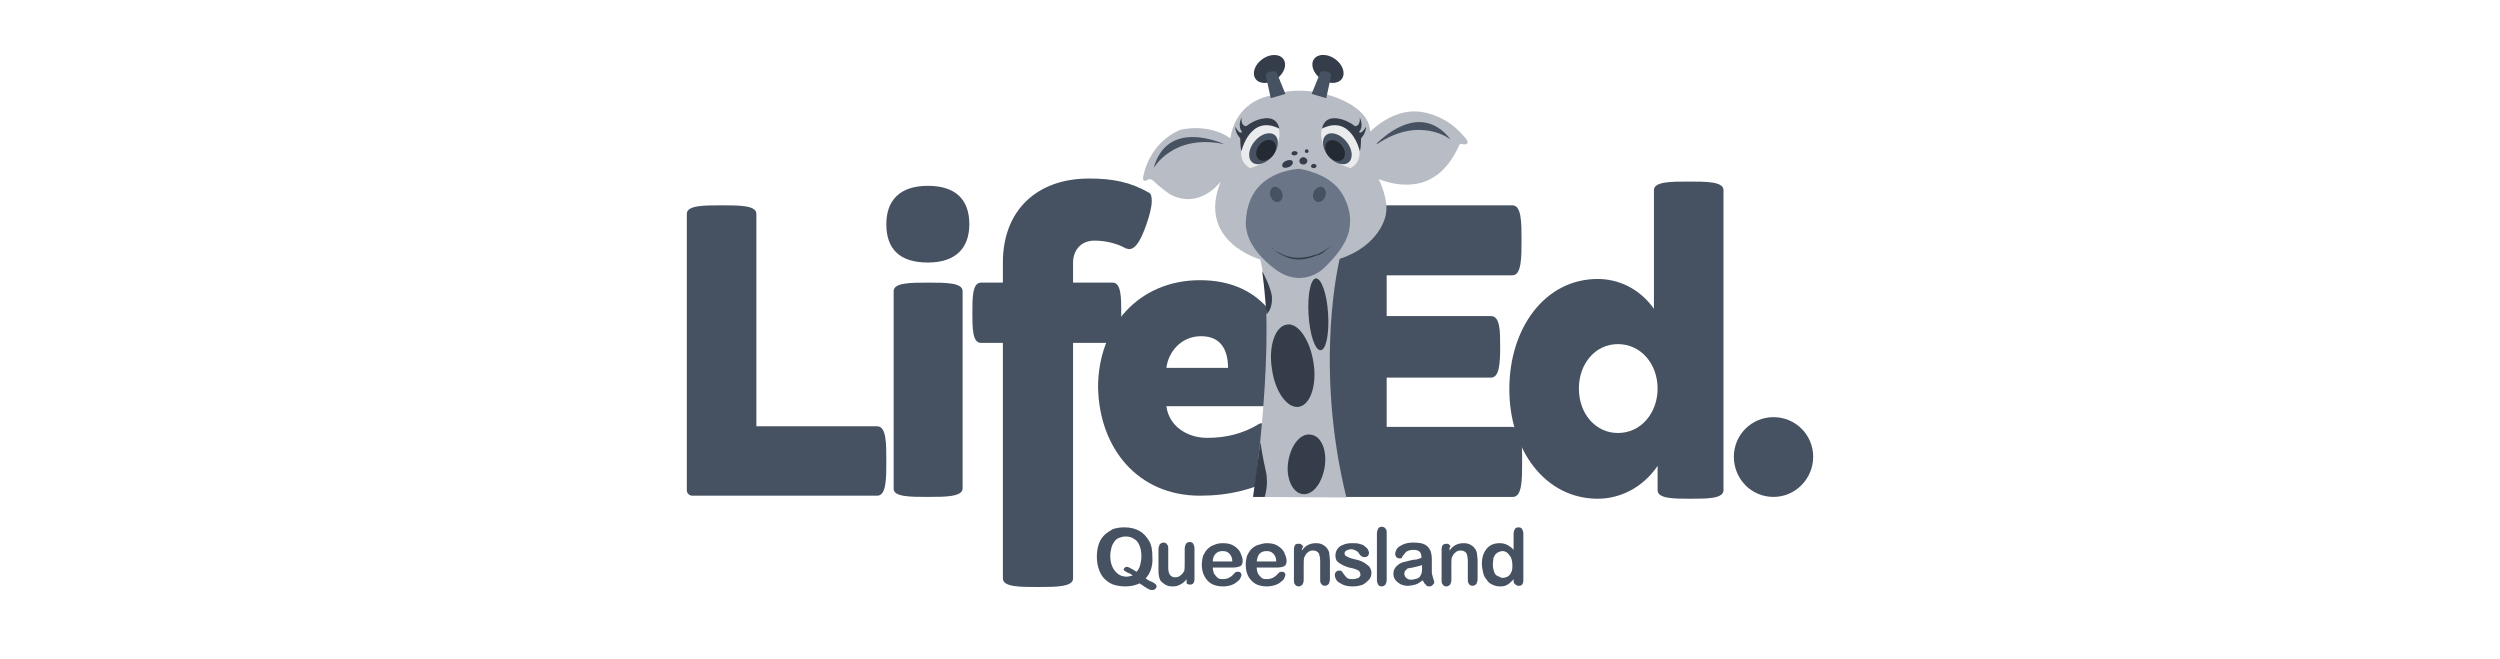<svg width="182" height="48" viewBox="0 0 182 48" fill="none" xmlns="http://www.w3.org/2000/svg">
<g clip-path="url(#clip0_480_576)">
<path d="M117.785 31.522C116.142 31.522 114.943 30.104 114.943 28.286C114.943 26.469 116.142 25.051 117.785 25.051C119.473 25.051 120.673 26.514 120.673 28.286C120.673 30.059 119.473 31.522 117.785 31.522ZM116.32 36.308C117.874 36.308 119.562 35.555 120.673 33.915V35.688C120.673 36.308 121.872 36.308 123.072 36.308C124.271 36.308 125.47 36.308 125.47 35.688V13.839C125.47 13.218 124.226 13.218 122.938 13.218C121.65 13.218 120.406 13.218 120.406 13.839V22.481C119.34 20.974 117.785 20.309 116.32 20.309C112.455 20.309 109.879 23.899 109.879 28.331C109.879 32.718 112.455 36.308 116.32 36.308Z" fill="#465161"/>
<path d="M89.401 26.779H84.914C85.047 25.672 85.936 24.475 87.446 24.475C88.957 24.475 89.401 25.583 89.401 26.779ZM87.357 36.086C89.445 36.086 91.355 35.643 93.221 34.58C93.399 34.491 93.443 34.314 93.443 34.048C93.443 33.605 93.221 32.94 92.954 32.319C92.643 31.522 92.332 30.812 91.888 30.812C91.799 30.812 91.755 30.812 91.666 30.857C90.511 31.566 89.267 31.876 87.891 31.876C86.38 31.876 85.092 30.99 84.914 29.572H93.665C94.109 29.572 94.109 28.907 94.109 28.242C94.109 23.855 92.022 20.398 87.357 20.398C82.915 20.398 79.939 23.766 79.939 28.198C80.028 32.63 82.826 36.086 87.357 36.086Z" fill="#465161"/>
<path d="M67.546 36.175C68.79 36.175 70.078 36.175 70.078 35.554V21.195C70.078 20.575 68.834 20.575 67.59 20.575C66.302 20.575 65.058 20.575 65.058 21.195V35.554C65.014 36.175 66.258 36.175 67.546 36.175ZM67.546 19.112C69.589 19.112 70.567 18.049 70.567 16.32C70.567 14.548 69.589 13.528 67.546 13.528C65.503 13.528 64.525 14.592 64.525 16.32C64.525 18.093 65.458 19.112 67.546 19.112Z" fill="#465161"/>
<path d="M50.4 36.086H63.859C64.525 36.086 64.525 34.845 64.525 33.56C64.525 32.275 64.525 31.034 63.859 31.034H55.064V15.567C55.064 14.947 53.82 14.947 52.532 14.947C51.244 14.947 50 14.947 50 15.567V35.687C50 35.909 50.178 36.086 50.4 36.086Z" fill="#465161"/>
<path d="M96.108 36.175H110.145C110.811 36.175 110.811 34.89 110.811 33.649C110.811 32.364 110.811 31.078 110.101 31.078H100.95V27.489H108.546C109.168 27.489 109.212 26.381 109.212 25.228C109.212 24.12 109.212 23.012 108.546 23.012H100.95V20.043H110.101C110.767 20.043 110.767 18.758 110.767 17.473C110.767 16.187 110.767 14.947 110.101 14.947H96.064C95.842 14.947 95.664 15.124 95.664 15.39V35.732C95.709 35.998 95.886 36.175 96.108 36.175Z" fill="#465161"/>
<path d="M129.113 36.175C130.712 36.175 132 34.846 132 33.25C132 31.655 130.712 30.369 129.113 30.369C127.514 30.369 126.225 31.655 126.225 33.25C126.225 34.846 127.469 36.175 129.113 36.175Z" fill="#465161"/>
<path d="M92.934 5.745C93.493 5.347 93.716 4.702 93.432 4.303C93.147 3.904 92.463 3.903 91.903 4.3C91.344 4.698 91.121 5.343 91.405 5.742C91.69 6.141 92.374 6.142 92.934 5.745Z" fill="#343D49"/>
<path d="M97.69 5.736C97.975 5.337 97.751 4.692 97.192 4.294C96.632 3.897 95.948 3.898 95.663 4.297C95.379 4.696 95.602 5.341 96.162 5.739C96.721 6.136 97.405 6.135 97.69 5.736Z" fill="#343D49"/>
<path d="M94.642 31.832C94.642 31.832 94.065 23.012 92.866 18.891C92.866 18.891 90.911 11.401 93.798 10.648C93.798 10.648 100.062 14.725 97.618 13.75C97.618 13.75 100.817 14.503 100.506 15.611C100.506 15.611 100.106 17.783 97.085 18.758C97.085 18.758 95.886 28.109 97.441 35.865L94.642 31.832Z" fill="#465161"/>
<path d="M91.266 36.175C91.266 36.175 92.999 24.121 91.755 18.891C91.755 18.891 87.091 17.606 88.868 13.218C88.868 13.218 87.358 15.301 85.181 14.149C85.181 14.149 84.515 13.706 83.982 13.174C83.982 13.174 83.715 12.908 83.493 13.13C83.493 13.13 83.138 13.307 83.226 12.864C83.226 12.864 83.582 10.426 85.936 9.451C85.936 9.451 87.935 8.919 89.579 10.072C89.579 10.072 89.756 7.457 92.644 6.925C92.644 6.925 94.154 6.26 96.419 6.837C96.419 6.837 99.662 7.546 99.751 9.584C99.751 9.584 101.306 7.944 103.26 8.122C103.26 8.122 105.126 8.21 106.547 9.894C106.547 9.894 107.213 10.515 106.547 10.515C106.547 10.515 106.325 10.382 106.236 10.559C106.236 10.559 105.525 12.332 104.193 12.997C104.193 12.997 102.771 13.972 100.373 13.041C100.373 13.041 101.172 14.636 100.861 15.745C100.861 15.745 100.462 17.872 97.53 18.847C97.53 18.847 95.62 26.47 98.018 36.219L91.266 36.175Z" fill="#B8BCC4"/>
<path d="M91.311 14.016C91.311 14.016 92.111 12.509 94.554 12.288C94.554 12.288 96.686 12.553 97.619 13.972C97.619 13.972 98.507 15.168 98.24 16.631C98.24 16.631 98.196 17.872 96.286 19.6C96.286 19.6 94.731 21.063 92.777 19.556C92.777 19.556 90.956 18.271 90.734 16.675C90.689 16.675 90.556 15.168 91.311 14.016Z" fill="#6A7688"/>
<path d="M95.62 26.381C95.886 28.021 95.397 29.483 94.553 29.616C93.71 29.749 92.821 28.508 92.599 26.868C92.332 25.229 92.821 23.766 93.665 23.633C94.465 23.456 95.353 24.697 95.62 26.381Z" fill="#343D49"/>
<path d="M96.686 22.835C96.775 24.253 96.552 25.45 96.153 25.494C95.753 25.539 95.353 24.387 95.264 22.924C95.175 21.506 95.398 20.309 95.797 20.265C96.197 20.265 96.597 21.373 96.686 22.835Z" fill="#343D49"/>
<path d="M100.195 10.471C100.284 10.426 103.26 7.147 105.614 10.16C105.614 10.16 103.393 8.388 100.284 10.471" fill="#465161"/>
<path d="M89.09 10.47C89.001 10.47 85.003 8.565 83.981 12.243C83.981 12.243 85.359 9.761 89.001 10.47" fill="#465161"/>
<path d="M91.888 19.733C91.888 19.733 92.555 20.974 92.599 21.639C92.644 22.525 92.199 22.88 92.199 22.88C92.199 22.88 92.066 21.018 91.888 19.733Z" fill="#343D49"/>
<path d="M92.332 17.916C92.377 17.96 92.421 18.005 92.466 18.005C92.51 18.049 92.555 18.049 92.599 18.093C92.644 18.137 92.688 18.137 92.732 18.182C92.777 18.226 92.821 18.226 92.866 18.27C93.043 18.359 93.221 18.448 93.399 18.536C93.576 18.625 93.798 18.669 93.976 18.714C94.065 18.714 94.154 18.758 94.287 18.758C94.376 18.758 94.465 18.758 94.598 18.758C94.998 18.758 95.397 18.669 95.753 18.536H95.797H95.842L95.931 18.492L96.019 18.448C96.064 18.448 96.064 18.448 96.108 18.403L96.197 18.359C96.242 18.359 96.242 18.315 96.286 18.315C96.33 18.315 96.33 18.27 96.375 18.27L96.419 18.226C96.597 18.137 96.775 18.005 96.952 17.872C96.819 18.005 96.641 18.137 96.464 18.27L96.419 18.315L96.375 18.359C96.33 18.403 96.286 18.403 96.242 18.448C96.242 18.448 96.197 18.492 96.153 18.492L96.064 18.536L95.975 18.581H95.931H95.886C95.531 18.758 95.087 18.847 94.687 18.891C94.598 18.891 94.465 18.891 94.376 18.891C94.287 18.891 94.154 18.847 94.065 18.847C93.976 18.802 93.843 18.802 93.754 18.758C93.665 18.714 93.576 18.669 93.443 18.625C93.265 18.536 93.088 18.448 92.91 18.315C92.821 18.27 92.732 18.182 92.688 18.137C92.644 18.093 92.599 18.049 92.555 18.049C92.377 17.96 92.332 17.96 92.332 17.916Z" fill="#343D49"/>
<path d="M92.066 36.175C92.066 36.175 92.377 35.289 92.155 34.314C91.933 33.383 91.755 32.186 91.755 32.186L91.222 36.175H92.066Z" fill="#343D49"/>
<path d="M96.419 34.092C96.197 35.289 95.487 36.131 94.731 35.953C94.021 35.776 93.576 34.668 93.799 33.516C94.021 32.319 94.731 31.477 95.487 31.655C96.242 31.788 96.641 32.896 96.419 34.092Z" fill="#343D49"/>
<path d="M96.552 7.147L95.486 6.836L96.153 5.197C96.153 5.197 96.908 5.108 96.908 5.507L96.552 7.147Z" fill="#465161"/>
<path d="M92.51 7.147L93.576 6.836L92.91 5.197C92.91 5.197 92.155 5.108 92.155 5.507L92.51 7.147Z" fill="#465161"/>
<path d="M90.689 10.027C90.689 10.027 89.756 11.534 91 12.243C91 12.243 92.288 11.889 92.732 11.18C92.732 11.18 93.754 9.407 92.599 8.698C92.599 8.698 92.199 8.476 91.222 9.229C91.267 9.274 90.956 9.495 90.689 10.027Z" fill="#E9EBED"/>
<path d="M89.934 9.229C89.934 9.229 89.889 9.628 90.289 10.072C90.289 10.072 90.289 10.781 90.378 11.002C90.378 11.002 91 8.299 93.132 9.362C93.132 9.362 93.043 8.653 92.332 8.609C92.332 8.609 91.577 8.52 90.733 9.185C90.733 9.185 90.334 9.229 90.378 8.565C90.378 8.565 90.067 9.185 90.422 9.584C90.422 9.628 90.245 9.85 89.934 9.229Z" fill="#343D49"/>
<path d="M92.635 11.363C93.088 10.816 93.163 10.132 92.804 9.836C92.445 9.54 91.786 9.744 91.333 10.291C90.88 10.839 90.804 11.523 91.164 11.819C91.523 12.115 92.182 11.911 92.635 11.363Z" fill="#465161"/>
<path d="M92.65 11.343C92.947 10.984 92.973 10.517 92.708 10.299C92.443 10.081 91.988 10.194 91.691 10.553C91.394 10.912 91.368 11.379 91.633 11.597C91.898 11.816 92.353 11.702 92.65 11.343Z" fill="#232A31"/>
<path d="M98.64 10.027C98.64 10.027 99.573 11.534 98.329 12.243C98.329 12.243 97.041 11.889 96.597 11.18C96.597 11.18 95.575 9.407 96.73 8.698C96.73 8.698 97.13 8.476 98.107 9.229C98.107 9.274 98.418 9.495 98.64 10.027Z" fill="#E9EBED"/>
<path d="M99.44 9.229C99.44 9.229 99.484 9.628 99.085 10.072C99.085 10.072 99.085 10.781 98.996 11.002C98.996 11.002 98.374 8.299 96.242 9.362C96.242 9.362 96.331 8.653 97.041 8.609C97.041 8.609 97.796 8.52 98.64 9.185C98.64 9.185 99.04 9.229 98.996 8.565C98.996 8.565 99.307 9.185 98.951 9.584C98.907 9.628 99.085 9.85 99.44 9.229Z" fill="#343D49"/>
<path d="M98.179 11.821C98.538 11.525 98.463 10.841 98.01 10.294C97.557 9.746 96.898 9.543 96.539 9.839C96.179 10.135 96.255 10.819 96.708 11.366C97.161 11.913 97.82 12.117 98.179 11.821Z" fill="#465161"/>
<path d="M97.73 11.614C97.995 11.396 97.969 10.929 97.672 10.57C97.376 10.211 96.921 10.098 96.656 10.316C96.391 10.534 96.417 11.001 96.713 11.36C97.01 11.719 97.465 11.833 97.73 11.614Z" fill="#232A31"/>
<path d="M93.31 13.972C93.443 14.238 93.354 14.548 93.132 14.681C92.91 14.769 92.644 14.636 92.51 14.326C92.377 14.06 92.466 13.75 92.688 13.617C92.91 13.528 93.177 13.706 93.31 13.972Z" fill="#465161"/>
<path d="M93.221 13.839C93.221 13.839 92.599 13.395 92.51 14.06C92.51 14.06 92.466 14.548 92.954 14.681C92.999 14.681 93.576 14.592 93.221 13.839Z" fill="#465161"/>
<path d="M95.664 13.972C95.531 14.238 95.62 14.548 95.842 14.681C96.064 14.769 96.331 14.636 96.464 14.326C96.597 14.06 96.508 13.75 96.286 13.617C96.064 13.528 95.753 13.706 95.664 13.972Z" fill="#465161"/>
<path d="M95.709 13.839C95.709 13.839 96.33 13.395 96.419 14.06C96.419 14.06 96.464 14.548 95.975 14.681C95.975 14.681 95.353 14.592 95.709 13.839Z" fill="#465161"/>
<path d="M94.109 11.756C94.154 11.889 94.065 12.066 93.843 12.155C93.621 12.243 93.443 12.243 93.354 12.11C93.31 11.977 93.399 11.8 93.621 11.711C93.843 11.623 94.021 11.623 94.109 11.756Z" fill="#343D49"/>
<path d="M95.176 11.711C95.176 11.844 95.042 11.977 94.909 11.977C94.731 11.977 94.598 11.889 94.598 11.711C94.598 11.578 94.731 11.445 94.865 11.445C95.042 11.445 95.176 11.578 95.176 11.711Z" fill="#343D49"/>
<path d="M95.842 12.066C95.842 12.155 95.753 12.243 95.664 12.243C95.575 12.243 95.442 12.199 95.442 12.11C95.442 12.021 95.531 11.933 95.62 11.933C95.709 11.933 95.842 11.977 95.842 12.066Z" fill="#343D49"/>
<path d="M94.465 11.135C94.465 11.224 94.376 11.312 94.243 11.312C94.109 11.312 94.02 11.268 94.02 11.18C94.02 11.091 94.109 11.002 94.243 11.002C94.332 11.002 94.465 11.046 94.465 11.135Z" fill="#343D49"/>
<path d="M95.264 11.002C95.264 11.091 95.22 11.135 95.131 11.135C95.042 11.135 94.998 11.091 94.998 11.002C94.998 10.914 95.042 10.869 95.131 10.869C95.175 10.869 95.264 10.914 95.264 11.002Z" fill="#343D49"/>
<path d="M73.01 42.114V24.962H71.411C70.789 24.962 70.789 23.855 70.789 22.791C70.789 21.683 70.789 20.575 71.411 20.575H73.01V19.113C73.01 15.257 75.542 12.997 79.273 12.997C81.05 12.997 82.294 13.262 83.626 14.016C83.804 14.104 83.848 14.326 83.848 14.636C83.848 15.079 83.671 15.744 83.449 16.365C83.138 17.251 82.738 18.137 82.205 18.137C82.116 18.137 82.072 18.093 81.983 18.093C81.272 17.694 80.428 17.517 79.673 17.517C78.651 17.517 78.118 18.27 78.118 19.113V20.575H81.005C81.627 20.575 81.627 21.683 81.627 22.791C81.627 23.899 81.627 24.962 81.005 24.962H78.118V42.114C78.118 42.734 76.83 42.734 75.542 42.734C74.254 42.734 73.01 42.734 73.01 42.114Z" fill="#465161"/>
<path d="M83.404 42.114C83.537 42.203 83.671 42.291 83.804 42.335C83.937 42.38 84.026 42.468 84.115 42.513C84.159 42.557 84.204 42.646 84.204 42.69C84.204 42.734 84.159 42.823 84.115 42.867C84.07 42.912 83.982 42.956 83.893 42.956C83.848 42.956 83.76 42.956 83.671 42.912C83.582 42.867 83.493 42.823 83.36 42.734C83.227 42.646 83.093 42.557 82.96 42.468C82.694 42.601 82.338 42.69 81.938 42.69C81.627 42.69 81.317 42.646 81.05 42.557C80.783 42.468 80.561 42.291 80.384 42.114C80.206 41.937 80.073 41.671 79.984 41.405C79.895 41.139 79.851 40.829 79.851 40.518C79.851 40.208 79.895 39.898 79.984 39.632C80.073 39.366 80.206 39.145 80.384 38.967C80.561 38.79 80.783 38.657 81.005 38.524C81.272 38.435 81.539 38.391 81.85 38.391C82.294 38.391 82.649 38.48 82.96 38.657C83.271 38.834 83.493 39.1 83.671 39.41C83.848 39.721 83.893 40.12 83.893 40.563C83.937 41.183 83.76 41.715 83.404 42.114ZM82.738 41.626C82.871 41.493 82.96 41.316 83.004 41.139C83.049 40.962 83.093 40.74 83.093 40.518C83.093 40.208 83.049 39.942 82.96 39.721C82.871 39.499 82.738 39.322 82.56 39.233C82.382 39.1 82.16 39.056 81.938 39.056C81.761 39.056 81.627 39.1 81.494 39.145C81.361 39.189 81.228 39.278 81.139 39.41C81.05 39.543 80.961 39.676 80.917 39.854C80.872 40.031 80.828 40.252 80.828 40.474C80.828 40.962 80.961 41.316 81.183 41.582C81.405 41.848 81.672 41.981 82.027 41.981C82.16 41.981 82.294 41.937 82.471 41.892C82.382 41.848 82.294 41.759 82.16 41.715C82.027 41.671 81.938 41.582 81.894 41.582C81.85 41.538 81.805 41.493 81.805 41.449C81.805 41.405 81.85 41.36 81.894 41.316C81.938 41.272 81.983 41.272 82.072 41.272C82.027 41.227 82.338 41.36 82.738 41.626Z" fill="#465161"/>
<path d="M86.38 42.247V42.158C86.292 42.291 86.203 42.38 86.07 42.468C85.936 42.557 85.847 42.601 85.714 42.645C85.581 42.69 85.448 42.69 85.314 42.69C85.137 42.69 84.959 42.645 84.826 42.557C84.692 42.468 84.559 42.38 84.47 42.247C84.382 42.069 84.337 41.848 84.337 41.538V39.986C84.337 39.853 84.382 39.721 84.426 39.632C84.515 39.543 84.604 39.499 84.692 39.499C84.826 39.499 84.915 39.543 84.959 39.632C85.048 39.721 85.048 39.809 85.048 39.986V41.227C85.048 41.405 85.048 41.538 85.092 41.67C85.137 41.803 85.181 41.892 85.27 41.936C85.359 42.025 85.448 42.025 85.581 42.025C85.714 42.025 85.847 41.981 85.936 41.892C86.07 41.803 86.114 41.715 86.203 41.582C86.247 41.493 86.247 41.227 86.247 40.873V39.942C86.247 39.809 86.292 39.676 86.336 39.587C86.425 39.499 86.514 39.455 86.603 39.455C86.691 39.455 86.825 39.499 86.869 39.587C86.913 39.676 86.958 39.765 86.958 39.942V42.158C86.958 42.291 86.913 42.424 86.869 42.468C86.78 42.557 86.736 42.557 86.603 42.557C86.514 42.557 86.425 42.513 86.336 42.424C86.425 42.513 86.38 42.38 86.38 42.247Z" fill="#465161"/>
<path d="M89.801 41.316H88.29C88.29 41.493 88.335 41.626 88.379 41.759C88.468 41.892 88.557 41.981 88.646 42.069C88.779 42.158 88.868 42.158 89.046 42.158C89.135 42.158 89.223 42.158 89.312 42.114C89.401 42.114 89.445 42.069 89.534 42.025C89.623 41.981 89.668 41.936 89.712 41.892C89.756 41.848 89.845 41.759 89.934 41.67C89.978 41.626 90.023 41.626 90.112 41.626C90.201 41.626 90.245 41.626 90.289 41.67C90.334 41.715 90.378 41.759 90.378 41.848C90.378 41.936 90.334 41.981 90.289 42.114C90.245 42.202 90.156 42.291 90.023 42.38C89.934 42.468 89.756 42.557 89.623 42.601C89.49 42.645 89.268 42.69 89.046 42.69C88.557 42.69 88.157 42.557 87.891 42.247C87.624 41.936 87.491 41.582 87.491 41.094C87.491 40.873 87.535 40.651 87.58 40.474C87.669 40.297 87.757 40.119 87.891 39.986C88.024 39.853 88.202 39.721 88.379 39.676C88.557 39.587 88.779 39.543 89.001 39.543C89.312 39.543 89.579 39.587 89.801 39.721C90.023 39.853 90.201 40.031 90.289 40.208C90.378 40.43 90.467 40.607 90.467 40.828C90.467 41.006 90.423 41.139 90.289 41.227C90.156 41.272 89.978 41.316 89.801 41.316ZM88.29 40.873H89.712C89.712 40.607 89.623 40.43 89.49 40.297C89.357 40.164 89.223 40.119 89.001 40.119C88.824 40.119 88.646 40.164 88.513 40.297C88.379 40.43 88.29 40.607 88.29 40.873Z" fill="#465161"/>
<path d="M92.999 41.316H91.489C91.489 41.493 91.533 41.626 91.578 41.759C91.666 41.892 91.755 41.981 91.844 42.069C91.977 42.158 92.066 42.158 92.244 42.158C92.333 42.158 92.422 42.158 92.51 42.114C92.599 42.114 92.644 42.069 92.733 42.025C92.821 41.981 92.866 41.936 92.91 41.892C92.955 41.848 93.043 41.759 93.132 41.67C93.177 41.626 93.221 41.626 93.31 41.626C93.399 41.626 93.443 41.626 93.488 41.67C93.532 41.715 93.576 41.759 93.576 41.848C93.576 41.936 93.532 41.981 93.488 42.114C93.443 42.202 93.354 42.291 93.221 42.38C93.132 42.468 92.955 42.557 92.821 42.601C92.644 42.645 92.466 42.69 92.244 42.69C91.755 42.69 91.356 42.557 91.089 42.247C90.823 41.981 90.689 41.582 90.689 41.094C90.689 40.873 90.734 40.651 90.778 40.474C90.867 40.297 90.956 40.119 91.089 39.986C91.222 39.853 91.4 39.721 91.578 39.676C91.755 39.632 91.977 39.543 92.2 39.543C92.51 39.543 92.777 39.587 92.999 39.721C93.221 39.853 93.399 40.031 93.488 40.208C93.576 40.43 93.665 40.607 93.665 40.828C93.665 41.006 93.621 41.139 93.488 41.227C93.354 41.272 93.221 41.316 92.999 41.316ZM91.489 40.873H92.91C92.91 40.607 92.821 40.43 92.688 40.297C92.555 40.164 92.422 40.119 92.2 40.119C92.022 40.119 91.844 40.164 91.711 40.297C91.578 40.43 91.533 40.607 91.489 40.873Z" fill="#465161"/>
<path d="M94.776 39.986V40.075C94.909 39.898 95.043 39.765 95.22 39.676C95.398 39.587 95.576 39.543 95.798 39.543C96.02 39.543 96.197 39.587 96.331 39.676C96.508 39.765 96.597 39.898 96.686 40.031C96.73 40.119 96.775 40.208 96.775 40.341C96.775 40.43 96.819 40.607 96.819 40.74V42.158C96.819 42.291 96.775 42.424 96.73 42.513C96.642 42.601 96.553 42.645 96.464 42.645C96.331 42.645 96.242 42.601 96.197 42.513C96.109 42.424 96.109 42.335 96.109 42.158V40.873C96.109 40.607 96.064 40.43 96.02 40.297C95.931 40.164 95.798 40.075 95.576 40.075C95.442 40.075 95.309 40.119 95.22 40.208C95.087 40.297 95.043 40.385 94.954 40.562C94.909 40.696 94.909 40.873 94.909 41.227V42.202C94.909 42.38 94.865 42.468 94.82 42.557C94.731 42.645 94.643 42.69 94.554 42.69C94.421 42.69 94.332 42.645 94.287 42.557C94.198 42.468 94.198 42.38 94.198 42.202V39.986C94.198 39.853 94.243 39.721 94.287 39.676C94.332 39.587 94.421 39.587 94.554 39.587C94.643 39.587 94.687 39.587 94.731 39.632C94.776 39.676 94.82 39.721 94.865 39.765C94.909 39.809 94.776 39.898 94.776 39.986Z" fill="#465161"/>
<path d="M99.84 41.67C99.84 41.892 99.795 42.069 99.662 42.202C99.529 42.335 99.396 42.468 99.218 42.557C98.996 42.645 98.774 42.69 98.463 42.69C98.196 42.69 97.93 42.645 97.752 42.557C97.574 42.468 97.397 42.38 97.308 42.247C97.219 42.114 97.175 41.981 97.175 41.848C97.175 41.759 97.219 41.67 97.263 41.626C97.308 41.582 97.397 41.538 97.486 41.538C97.574 41.538 97.619 41.538 97.663 41.582C97.708 41.626 97.752 41.67 97.796 41.759C97.885 41.892 97.974 41.981 98.063 42.069C98.152 42.158 98.329 42.158 98.507 42.158C98.64 42.158 98.774 42.114 98.907 42.069C98.996 41.981 99.04 41.936 99.04 41.848C99.04 41.715 98.996 41.626 98.907 41.538C98.818 41.493 98.64 41.405 98.418 41.36C98.152 41.316 97.93 41.227 97.752 41.139C97.574 41.05 97.441 40.961 97.352 40.873C97.263 40.784 97.219 40.607 97.219 40.43C97.219 40.297 97.263 40.119 97.352 39.986C97.441 39.853 97.574 39.721 97.752 39.676C97.93 39.587 98.152 39.543 98.418 39.543C98.64 39.543 98.818 39.543 98.951 39.587C99.129 39.632 99.262 39.676 99.351 39.765C99.44 39.853 99.529 39.898 99.573 39.986C99.618 40.075 99.662 40.164 99.662 40.252C99.662 40.341 99.618 40.43 99.573 40.474C99.529 40.518 99.44 40.562 99.307 40.562C99.218 40.562 99.174 40.518 99.085 40.474C99.04 40.43 98.951 40.341 98.907 40.252C98.862 40.164 98.774 40.119 98.685 40.075C98.596 40.031 98.507 39.986 98.374 39.986C98.241 39.986 98.107 40.031 98.019 40.075C97.93 40.119 97.885 40.208 97.885 40.297C97.885 40.385 97.93 40.43 97.974 40.474C98.063 40.518 98.152 40.562 98.241 40.607C98.374 40.651 98.507 40.696 98.729 40.74C98.951 40.784 99.174 40.873 99.307 40.961C99.44 41.05 99.573 41.139 99.662 41.227C99.751 41.316 99.84 41.538 99.84 41.67Z" fill="#465161"/>
<path d="M100.24 42.202V38.834C100.24 38.701 100.284 38.568 100.328 38.48C100.373 38.391 100.506 38.347 100.595 38.347C100.684 38.347 100.817 38.391 100.861 38.48C100.95 38.568 100.95 38.657 100.95 38.834V42.202C100.95 42.38 100.906 42.468 100.861 42.557C100.773 42.645 100.684 42.69 100.595 42.69C100.462 42.69 100.373 42.645 100.328 42.557C100.284 42.468 100.24 42.38 100.24 42.202Z" fill="#465161"/>
<path d="M103.571 42.247C103.393 42.38 103.216 42.513 103.038 42.557C102.86 42.601 102.683 42.646 102.461 42.646C102.283 42.646 102.105 42.601 101.928 42.513C101.794 42.424 101.661 42.335 101.572 42.202C101.483 42.069 101.439 41.937 101.439 41.759C101.439 41.538 101.528 41.36 101.661 41.227C101.794 41.094 101.972 40.962 102.194 40.917C102.239 40.917 102.372 40.873 102.549 40.829C102.727 40.784 102.905 40.74 103.038 40.74C103.171 40.74 103.349 40.651 103.482 40.607C103.482 40.385 103.438 40.252 103.349 40.164C103.26 40.075 103.127 40.031 102.905 40.031C102.727 40.031 102.549 40.075 102.461 40.12C102.372 40.164 102.283 40.252 102.194 40.385C102.105 40.474 102.061 40.563 102.061 40.607C102.061 40.651 101.972 40.651 101.883 40.651C101.794 40.651 101.705 40.607 101.661 40.563C101.617 40.518 101.572 40.43 101.572 40.341C101.572 40.208 101.617 40.075 101.705 39.942C101.794 39.809 101.972 39.721 102.15 39.632C102.372 39.543 102.594 39.499 102.905 39.499C103.26 39.499 103.527 39.543 103.704 39.632C103.882 39.721 104.015 39.854 104.104 40.031C104.193 40.208 104.237 40.43 104.237 40.74C104.237 40.917 104.237 41.094 104.237 41.183C104.237 41.316 104.237 41.449 104.237 41.626C104.237 41.759 104.282 41.937 104.326 42.069C104.371 42.247 104.415 42.335 104.415 42.38C104.415 42.468 104.371 42.513 104.282 42.601C104.193 42.69 104.104 42.69 104.015 42.69C103.927 42.69 103.838 42.646 103.793 42.557C103.704 42.513 103.66 42.38 103.571 42.247ZM103.527 41.139C103.393 41.183 103.26 41.227 103.038 41.272C102.816 41.316 102.683 41.36 102.594 41.36C102.505 41.36 102.416 41.405 102.372 41.493C102.283 41.538 102.239 41.626 102.239 41.759C102.239 41.892 102.283 41.981 102.372 42.069C102.461 42.158 102.594 42.202 102.727 42.202C102.86 42.202 103.038 42.158 103.171 42.114C103.305 42.069 103.393 41.981 103.438 41.848C103.527 41.715 103.527 41.538 103.527 41.272V41.139Z" fill="#465161"/>
<path d="M105.525 39.986V40.075C105.659 39.898 105.792 39.765 105.97 39.676C106.147 39.587 106.325 39.543 106.547 39.543C106.769 39.543 106.947 39.587 107.08 39.676C107.258 39.765 107.347 39.898 107.436 40.031C107.48 40.119 107.524 40.208 107.524 40.341C107.524 40.43 107.569 40.607 107.569 40.74V42.158C107.569 42.291 107.524 42.424 107.48 42.513C107.391 42.601 107.302 42.645 107.213 42.645C107.08 42.645 106.991 42.601 106.947 42.513C106.858 42.424 106.858 42.335 106.858 42.158V40.873C106.858 40.607 106.814 40.43 106.769 40.297C106.68 40.164 106.547 40.075 106.325 40.075C106.192 40.075 106.059 40.119 105.97 40.208C105.836 40.297 105.792 40.385 105.703 40.562C105.659 40.696 105.659 40.873 105.659 41.227V42.202C105.659 42.38 105.614 42.468 105.57 42.557C105.481 42.645 105.392 42.69 105.303 42.69C105.17 42.69 105.081 42.645 105.037 42.557C104.948 42.468 104.948 42.38 104.948 42.202V39.986C104.948 39.853 104.992 39.721 105.037 39.676C105.081 39.632 105.17 39.587 105.303 39.587C105.392 39.587 105.437 39.587 105.481 39.632C105.525 39.676 105.57 39.721 105.614 39.765C105.525 39.809 105.525 39.898 105.525 39.986Z" fill="#465161"/>
<path d="M110.19 42.247V42.158C110.101 42.291 109.968 42.38 109.879 42.468C109.79 42.557 109.657 42.601 109.568 42.646C109.435 42.69 109.301 42.69 109.168 42.69C108.99 42.69 108.813 42.646 108.635 42.557C108.457 42.468 108.324 42.38 108.235 42.203C108.102 42.069 108.013 41.892 107.969 41.671C107.924 41.449 107.88 41.272 107.88 41.05C107.88 40.563 108.013 40.208 108.235 39.942C108.457 39.676 108.768 39.543 109.168 39.543C109.39 39.543 109.568 39.588 109.746 39.676C109.879 39.765 110.056 39.854 110.19 40.031V38.879C110.19 38.701 110.234 38.613 110.279 38.524C110.323 38.435 110.412 38.391 110.545 38.391C110.678 38.391 110.767 38.435 110.812 38.524C110.856 38.613 110.9 38.701 110.9 38.834V42.247C110.9 42.38 110.856 42.513 110.812 42.557C110.723 42.646 110.634 42.646 110.545 42.646C110.456 42.646 110.367 42.601 110.279 42.513C110.19 42.424 110.19 42.38 110.19 42.247ZM108.679 41.094C108.679 41.316 108.724 41.493 108.768 41.626C108.813 41.759 108.902 41.892 109.035 41.937C109.168 41.981 109.257 42.069 109.39 42.069C109.523 42.069 109.657 42.025 109.746 41.981C109.834 41.937 109.968 41.804 110.012 41.671C110.101 41.538 110.101 41.36 110.101 41.139C110.101 40.917 110.056 40.74 110.012 40.607C109.923 40.474 109.834 40.341 109.746 40.252C109.612 40.164 109.523 40.12 109.39 40.12C109.257 40.12 109.124 40.164 108.99 40.252C108.857 40.341 108.813 40.43 108.724 40.607C108.724 40.74 108.679 40.917 108.679 41.094Z" fill="#465161"/>
</g>
<defs>
<clipPath id="clip0_480_576">
<rect width="82" height="39" fill="white" transform="translate(50 4)"/>
</clipPath>
</defs>
</svg>
